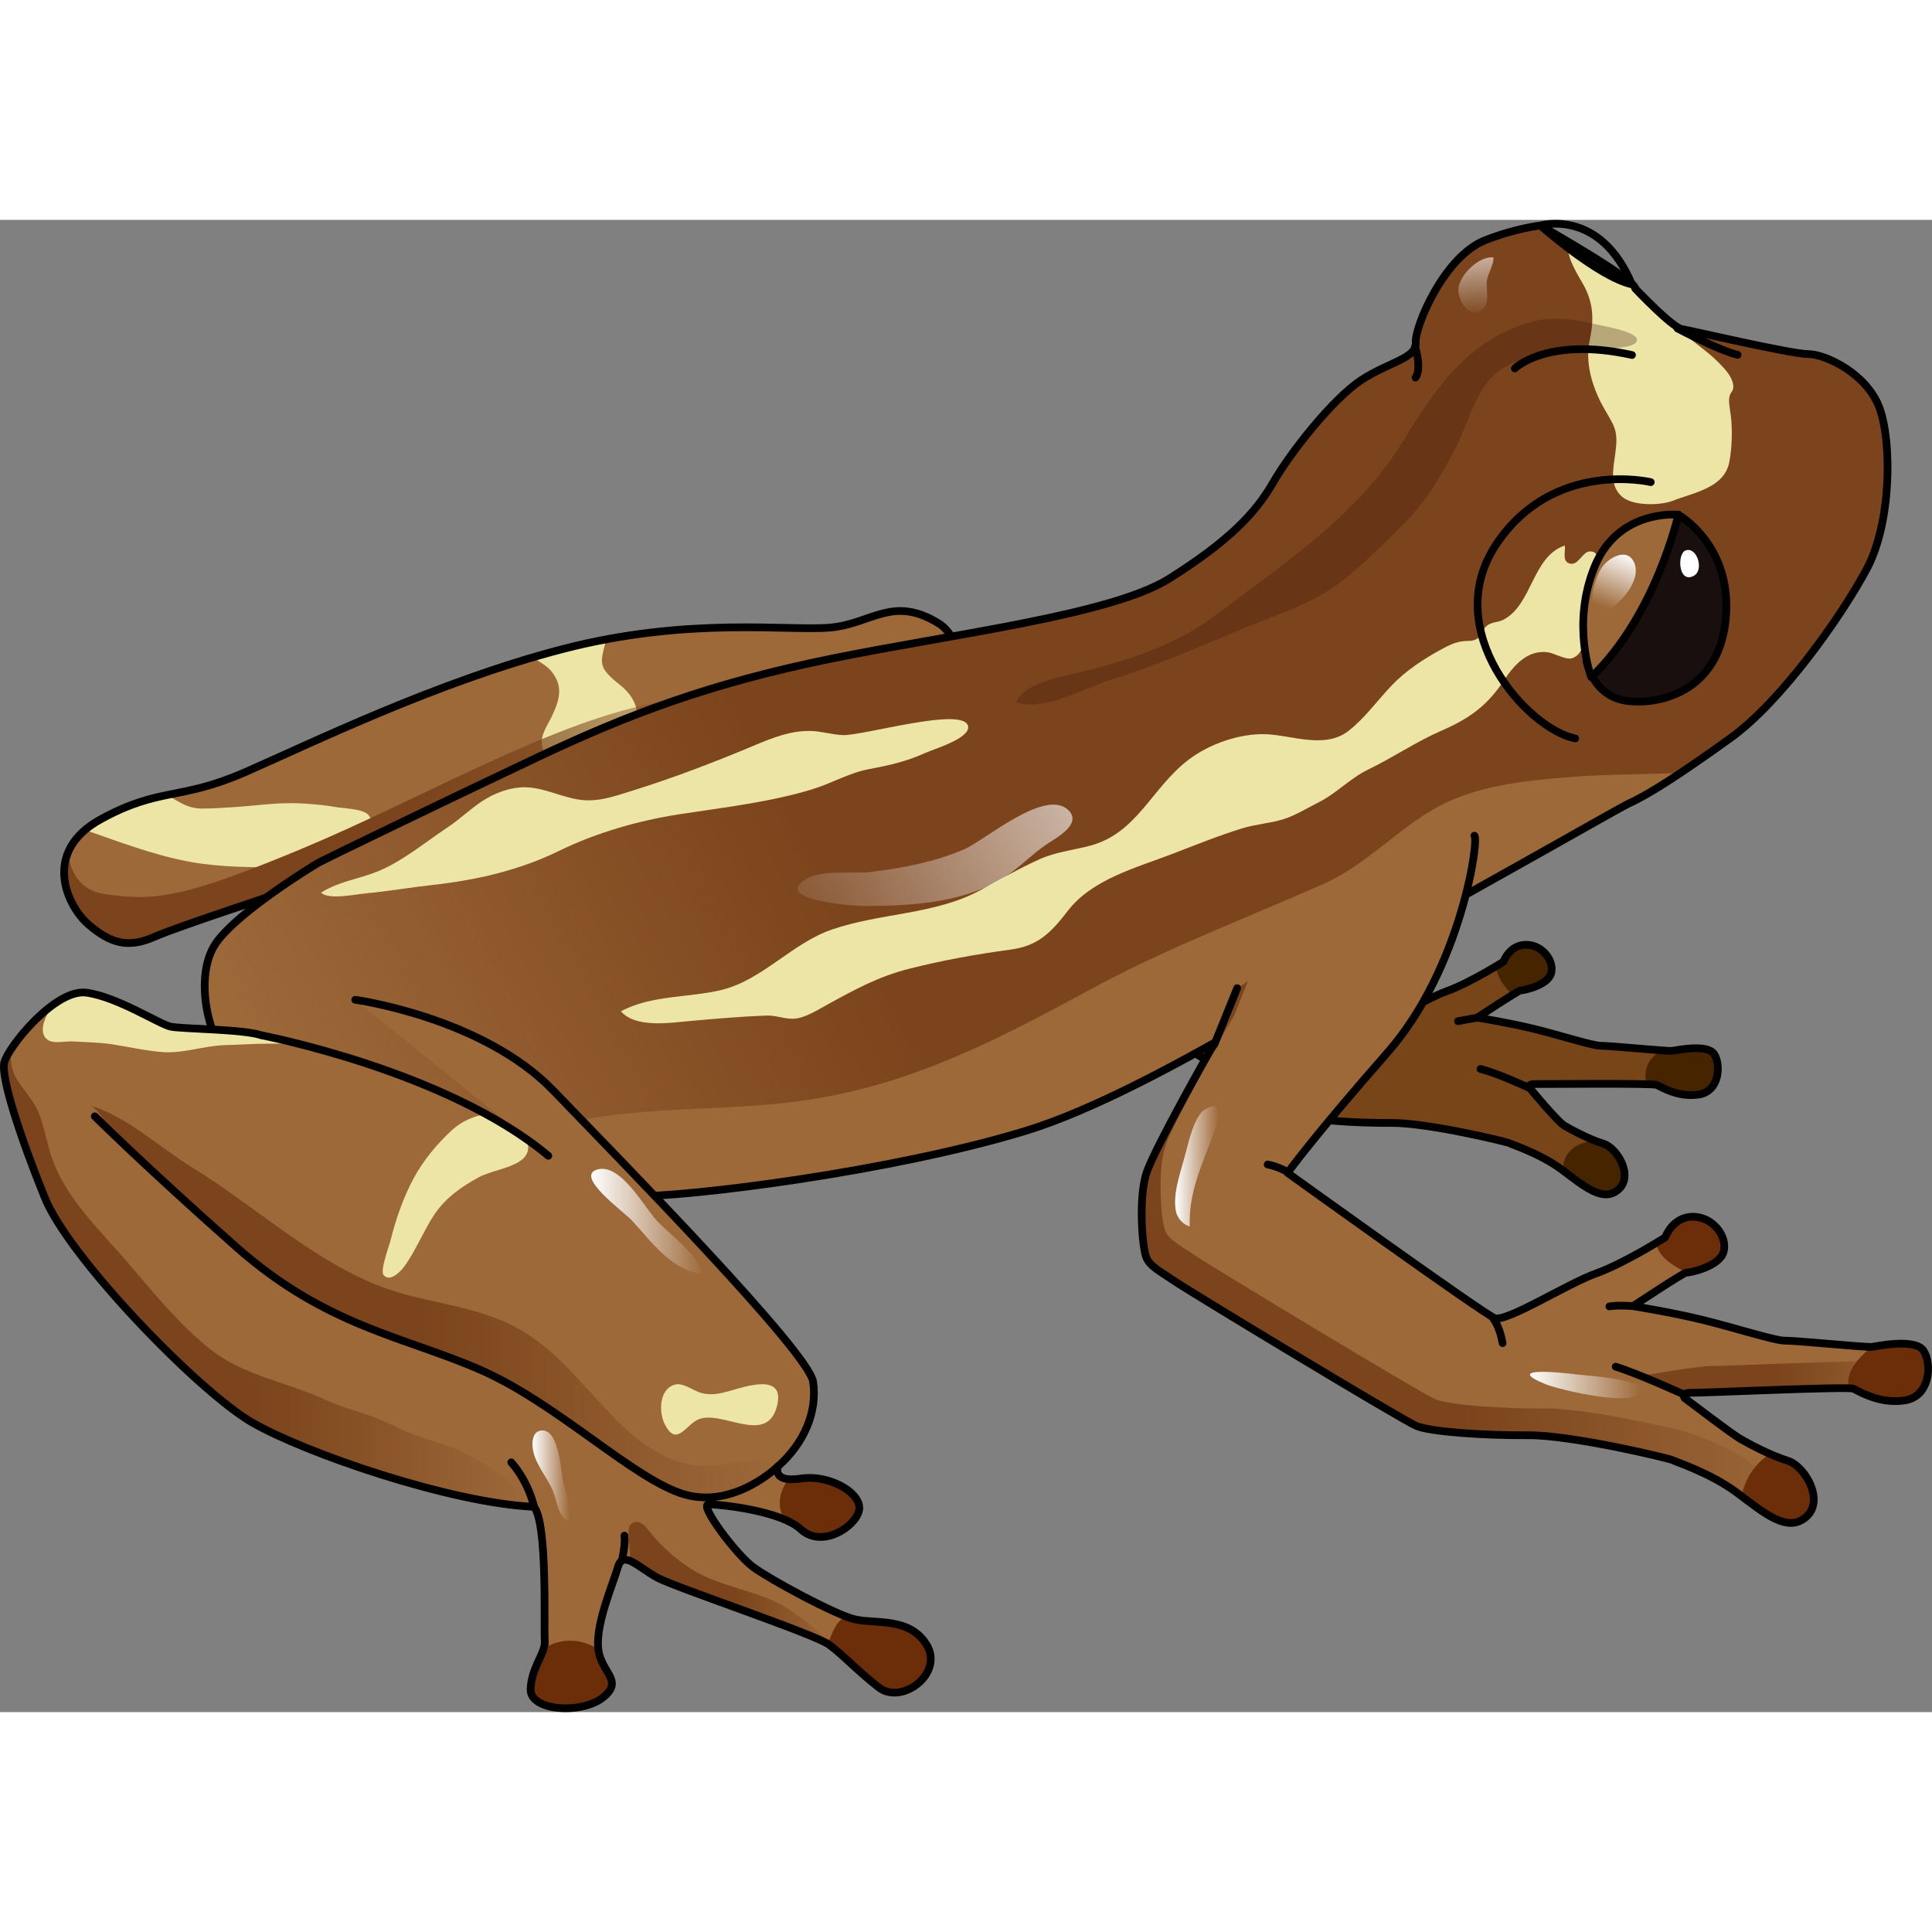 <?xml version="1.0" encoding="utf-8"?>
<!-- Created by: Science Figures, www.sciencefigures.org, Generator: Science Figures Editor -->
<!DOCTYPE svg PUBLIC "-//W3C//DTD SVG 1.1//EN" "http://www.w3.org/Graphics/SVG/1.1/DTD/svg11.dtd">
<svg version="1.1" id="Layer_1" xmlns="http://www.w3.org/2000/svg" xmlns:xlink="http://www.w3.org/1999/xlink" 
	 width="800px" height="800px" viewBox="0 0 250.8 193.712" enable-background="new 0 0 250.8 193.712" xml:space="preserve">
<rect x="0" y="0" width="250.8" height="193.712" fill="#808080" stroke="none"/>
<g>
	<g>
		<g>
			<path fill="#774518" d="M174.978,53.773c0.539,0.283-1.365,14.045-9.201,22.962c-7.834,8.916-10.566,12.726-10.566,12.726
				s20.678,14.883,21.906,15.367c1.229,0.483,7.656-3.617,10.717-4.713c3.059-1.099,7.344-3.83,7.344-3.83s0.764-2.167,2.906-2.183
				s3.717,2.102,3.272,3.709c-0.442,1.609-3.731,2.251-3.96,2.211c-0.229-0.039-5.632,3.54-5.632,3.54s3.985,0.63,7.328,1.447
				c3.344,0.815,7.715,2.225,8.737,2.204c1.021-0.023,8.633,0.732,9.215,0.661c0.582-0.07,4.608-0.951,5.488,0.428
				c0.88,1.381,0.699,4.829-2.013,5.239c-2.713,0.409-4.844-0.988-5.438-1.243c-0.594-0.253-14.698-0.097-15.787-0.121
				c-1.089-0.025-0.694,0.545-0.694,0.545s3.572,4.332,4.486,4.865c0.912,0.534,3.198,1.765,5.037,2.328
				c1.841,0.563,3.958,4.204,1.977,5.949c-1.98,1.747-4.43-0.386-7.304-2.535c-2.874-2.147-6.669-3.339-6.868-3.479
				c-0.2-0.137-10.556-2.654-15.296-2.623c-4.741,0.031-10.293-0.361-11.794-0.987c-1.5-0.626-23.83-14.127-25.479-15.251
				c-1.649-1.124-2.641-1.574-3.082-2.532c-0.442-0.957-0.908-6.49,0.063-9.175c0.971-2.683,6.588-12.667,6.865-13.067
				s0.277-0.4,0.277-0.4l2.394-5.903"/>
			<g>
				<g>
					<path fill="#462400" d="M202.915,123.419c2.822,2.119,5.232,4.17,7.186,2.446c1.981-1.745-0.136-5.386-1.977-5.949
						c-0.343-0.105-0.702-0.238-1.064-0.381c-0.345,0.025-0.65,0.063-0.902,0.119C203.698,120.211,202.827,121.779,202.915,123.419z
						"/>
					<path fill="#462400" d="M220.52,113.542c2.712-0.41,2.893-3.858,2.013-5.239c-0.88-1.379-4.906-0.498-5.488-0.428
						c-0.135,0.017-0.651-0.012-1.364-0.064c-1.073,0.69-1.99,1.511-2.078,3.213c-0.024,0.471,0.041,0.843,0.142,1.18
						c0.745,0.021,1.238,0.053,1.339,0.096C215.676,112.554,217.807,113.951,220.52,113.542z"/>
					<path fill="#462400" d="M194.183,96.896c0.185,1.372,1.053,2.697,2.184,3.696c0.564-0.347,0.971-0.579,1.029-0.569
						c0.229,0.04,3.518-0.602,3.96-2.211c0.444-1.607-1.13-3.725-3.272-3.709s-2.906,2.183-2.906,2.183
						S194.794,96.529,194.183,96.896z"/>
				</g>
			</g>
			<path fill="none" stroke="#000000" stroke-linecap="round" stroke-linejoin="round" stroke-miterlimit="10" d="M174.978,53.773
				c0.539,0.283-1.365,14.045-9.201,22.962c-7.834,8.916-10.566,12.726-10.566,12.726s20.678,14.883,21.906,15.367
				c1.229,0.483,7.656-3.617,10.717-4.713c3.059-1.099,7.344-3.83,7.344-3.83s0.764-2.167,2.906-2.183s3.717,2.102,3.272,3.709
				c-0.442,1.609-3.731,2.251-3.96,2.211c-0.229-0.039-5.632,3.54-5.632,3.54s3.985,0.63,7.328,1.447
				c3.344,0.815,7.715,2.225,8.737,2.204c1.021-0.023,8.633,0.732,9.215,0.661c0.582-0.07,4.608-0.951,5.488,0.428
				c0.88,1.381,0.699,4.829-2.013,5.239c-2.713,0.409-4.844-0.988-5.438-1.243c-0.594-0.253-14.698-0.097-15.787-0.121
				c-1.089-0.025-0.694,0.545-0.694,0.545s3.572,4.332,4.486,4.865c0.912,0.534,3.198,1.765,5.037,2.328
				c1.841,0.563,3.958,4.204,1.977,5.949c-1.98,1.747-4.43-0.386-7.304-2.535c-2.874-2.147-6.669-3.339-6.868-3.479
				c-0.2-0.137-10.556-2.654-15.296-2.623c-4.741,0.031-10.293-0.361-11.794-0.987c-1.5-0.626-23.83-14.127-25.479-15.251
				c-1.649-1.124-2.641-1.574-3.082-2.532c-0.442-0.957-0.908-6.49,0.063-9.175c0.971-2.683,6.588-12.667,6.865-13.067
				s0.277-0.4,0.277-0.4l2.394-5.903"/>
			<path fill="#9D6939" d="M35.456,87.639c-0.435,0.237-12.151,4.012-15.504,5.471c-3.354,1.459-5.601,0.802-8.434-1.611
				c-2.832-2.413-6.135-9.477,1.561-13.693c7.698-4.215,10.211-2.382,18.742-6.11c8.529-3.728,24.902-11.751,41.268-15.995
				c16.365-4.243,29.333-2.283,34.723-2.781s8.066-4.23,14.059-0.527c2.852,1.764,4.309,8.211,3.213,8.623
				c-1.096,0.412-58.749,24.061-59.41,24.233C65.013,85.42,35.456,87.639,35.456,87.639z"/>
			<path fill="#EDE5A6" d="M69.2,56.777c1.294-0.378,2.591-0.741,3.889-1.078c1.926-0.499,3.8-0.904,5.625-1.248
				c-0.845,3.151-1.121,3.619,1.758,5.908c1.823,1.448,2.838,3.479,1.897,5.771c-1.271,3.101-10.406,7.146-11.932,2.459
				c-0.478-1.464,0.594-2.878,1.187-4.125c1.065-2.242,1.545-3.991-0.144-5.98C70.969,57.884,69.998,57.375,69.2,56.777z"/>
			<path fill="#EDE5A6" d="M11.024,79.21c0.577-0.492,1.253-0.965,2.055-1.405c3.605-1.975,6.073-2.621,8.554-3.135
				c1.508,0.729,2.541,1.756,4.655,1.75c1.262-0.005,2.524-0.094,3.777-0.167c2.942-0.173,5.928-0.662,8.9-0.512
				c1.633,0.083,3.203,0.23,4.844,0.513c0.973,0.167,3.41,0.195,4.064,1.045c2.156,2.801-3.67,7.142-5.856,7.257
				c-1.293,0.067-2.633-0.46-3.967-0.477c-3.929-0.049-7.856,0.028-11.761-0.49c-4.782-0.635-9.516-2.381-14.039-3.968
				C11.88,79.492,11.457,79.359,11.024,79.21z"/>
			<linearGradient id="SVGID_1_" gradientUnits="userSpaceOnUse" x1="8.328" y1="77.894" x2="104.638" y2="77.894">
				<stop  offset="0" style="stop-color:#7B441C"/>
				<stop  offset="0.478" style="stop-color:#7B441C"/>
				<stop  offset="1" style="stop-color:#7B441C;stop-opacity:0"/>
			</linearGradient>
			<path fill="url(#SVGID_1_)" d="M104.638,64.46c0,0-6.592-4.395-20.142-1.647c-13.55,2.746-30.03,12.451-45.411,18.86
				s-19.043,6.774-25.452,5.859c-3.363-0.48-4.499-3.024-4.828-5.337c-1.467,3.666,0.735,7.617,2.712,9.303
				c2.833,2.413,5.08,3.07,8.434,1.611c3.354-1.459,15.069-5.233,15.504-5.471c0,0,29.557-2.219,30.217-2.392
				c0.34-0.089,15.824-6.416,30.898-12.582c3.831-1.943,6.391-3.219,6.602-3.261C104.089,69.222,104.638,64.46,104.638,64.46z"/>
			<path fill="none" stroke="#000000" stroke-linecap="round" stroke-linejoin="round" stroke-miterlimit="10" d="M35.456,87.639
				c-0.435,0.237-12.151,4.012-15.504,5.471c-3.354,1.459-5.601,0.802-8.434-1.611c-2.832-2.413-6.135-9.477,1.561-13.693
				c7.698-4.215,10.211-2.382,18.742-6.11c8.529-3.728,24.902-11.751,41.268-15.995c16.365-4.243,29.333-2.283,34.723-2.781
				s8.066-4.23,14.059-0.527c2.852,1.764,4.309,8.211,3.213,8.623c-1.096,0.412-58.749,24.061-59.41,24.233
				C65.013,85.42,35.456,87.639,35.456,87.639z"/>
			<path fill="#9D6939" d="M211.396,75.779c-1.014,0.458-21.207,11.993-26.989,15.034c-5.784,3.042-34.058,22.189-51.255,27.441
				c-17.197,5.253-43.632,8.622-51.516,8.52c-7.883-0.101-20.317,0.018-22.174-0.606c-1.856-0.624-27.023-14.995-29.794-17.517
				c-2.771-2.522-4.464-10.688-1.643-14.756c2.821-4.07,12.753-10.141,13.433-10.513c0.68-0.373,16.643-8.106,28.379-13.65
				c11.735-5.544,22.289-9.557,38.076-12.773c15.787-3.219,36.409-5.676,43.913-10.417c7.504-4.74,11.085-8.345,13.41-12.396
				c2.328-4.052,7.865-10.998,11.492-13.364c3.629-2.366,7.182-2.795,7.055-4.872c-0.129-2.077,3.678-11.179,9.016-13.272
				c4.055-1.589,7.164-1.903,7.164-1.903s12.457,7.066,12.299,8.162c0,0,4.799,5.072,6.045,5.274
				c1.247,0.201,14.146,3.236,16.426,3.25s7.578,2.541,9.229,6.938c1.652,4.398,1.6,14.907-1.642,20.976
				c-3.242,6.067-11.053,17.161-17.663,21.92C218.043,72.013,214.026,74.591,211.396,75.779z"/>
			<linearGradient id="SVGID_2_" gradientUnits="userSpaceOnUse" x1="170.706" y1="55.743" x2="42.051" y2="124.442">
				<stop  offset="0" style="stop-color:#7B441C"/>
				<stop  offset="0.478" style="stop-color:#7B441C"/>
				<stop  offset="1" style="stop-color:#7B441C;stop-opacity:0"/>
			</linearGradient>
			<path fill="url(#SVGID_2_)" d="M234.731,17.421c-2.279-0.014-15.179-3.049-16.426-3.25c-1.246-0.202-6.045-5.274-6.045-5.274
				c0.158-1.096-12.299-8.162-12.299-8.162s-3.109,0.314-7.164,1.903c-5.338,2.094-9.145,11.195-9.016,13.272
				c0.127,2.077-3.426,2.506-7.055,4.872c-3.627,2.366-9.164,9.313-11.492,13.364c-2.325,4.051-5.906,7.655-13.41,12.396
				c-7.504,4.741-28.126,7.198-43.913,10.417c-15.787,3.217-26.34,7.229-38.076,12.773C58.1,75.276,42.137,83.01,41.457,83.383
				c-0.68,0.372-10.612,6.442-13.433,10.513c-2.821,4.068-1.128,12.233,1.643,14.756c1.637,1.489,11.093,7.117,18.94,11.601
				c8.984,0.281,18.706-1.665,25.193-3.081c10.308-2.249,20.998-1.368,31.409-2.987c13.626-2.119,24.729-8.006,36.65-14.453
				c9.887-5.346,19.829-9.032,29.987-13.552c5.568-2.479,9.621-7.19,14.883-10.031c5.078-2.739,11.371-3.373,17.036-3.823
				c4.883-0.389,9.661-0.304,14.427-0.558c1.826-1.221,3.957-2.709,6.463-4.512c6.61-4.759,14.421-15.853,17.663-21.92
				c3.241-6.068,3.294-16.577,1.642-20.976C242.31,19.962,237.011,17.435,234.731,17.421z"/>
			<path fill="#EDE5A6" d="M120.117,69.195c0.983-0.451,5.89-1.892,5.555-3.471c-0.559-2.627-13.634,1.269-16.276,1.157
				c-1.443-0.062-2.796-0.515-4.215-0.537c-2.544-0.043-4.858,0.87-7.155,1.836c-5.266,2.212-10.606,4.263-16.062,5.957
				c-2.325,0.723-4.413,1.491-6.86,1.112c-2.232-0.346-4.292-1.433-6.565-1.58c-2.063-0.135-4.294,0.686-6.03,1.842
				c-1.548,1.032-2.828,2.301-4.42,3.358c-2.845,1.894-5.892,4.42-9.066,5.714c-2.455,1-4.883,1.228-7.341,2.739
				c0.917,1.004,4.587,0.21,5.939,0.088c2.762-0.247,5.525-0.743,8.287-1.044c5.818-0.636,11.427-1.889,16.704-4.472
				c4.791-2.346,10.33-3.926,15.607-4.74c5.756-0.888,11.592-1.535,17.187-3.225c2.479-0.748,4.848-2.15,7.367-2.623
				C115.358,70.822,117.67,70.317,120.117,69.195z"/>
			<path fill="#EDE5A6" d="M224.521,22.876c-0.18,0.663,0.072,1.83,0.16,2.514c0.234,1.798,0.156,4.318-0.204,6.102
				c-0.675,3.326-4.657,3.917-7.343,4.974c-1.569,0.616-5.172,0.704-6.584-0.538c-1.656-1.458-1.115-3.688-0.869-5.563
				c0.16-1.222,0.305-2.463-0.201-3.615c-0.402-0.919-0.993-1.788-1.469-2.673c-1.34-2.501-2.262-5.583-1.652-8.422
				c0.561-2.627,0.537-4.733-0.771-7.168c-0.497-0.924-2.718-4.26-1.76-5.339c0.034-0.037,0.077-0.063,0.118-0.09
				c3.629,2.165,8.412,5.157,8.314,5.839c0,0,3.995,4.223,5.641,5.114c0.137,0.171,0.281,0.335,0.439,0.486
				c1.494,1.437,3.356,2.565,4.804,4.068c0.755,0.785,1.674,1.7,1.845,2.828C225.114,22.222,224.681,22.281,224.521,22.876z"/>
			<path opacity="0.3" fill="#3E170D" d="M198.789,13.234c-8.15,2.291-12.376,8.472-16.513,15.27
				c-5.927,9.742-15.453,15.99-24.373,22.731c-4.871,3.681-10.215,5.51-16.072,7.102c-2.522,0.686-8.674,1.397-9.921,4.271
				c3.595,1.292,9.147-1.959,12.557-2.996c5.927-1.803,11.422-4.306,17.139-6.657c4.581-1.885,9.048-3.19,12.948-6.344
				c2.679-2.167,5.061-4.542,7.501-6.969c3.114-3.098,5.037-6.382,7.013-10.249c1.788-3.501,2.598-8.125,6.248-10.254
				c3.406-1.985,7.949-2.073,11.77-2.386c1.034-0.085,5.778,0.064,5.387-1.312c-0.287-1.011-4.39-1.66-5.205-1.861
				C204.53,12.904,201.555,12.457,198.789,13.234z"/>
			<path fill="#EDE5A6" d="M203.128,42.271c-4.251,1.449-4.195,7.674-7.965,9.634c-0.711,0.37-1.521,0.252-2.203,0.824
				c-0.488,0.411-0.515,1.13-1.041,1.531c-0.748,0.571-1.404,0.304-2.26,0.473c-0.987,0.192-1.65,0.524-2.557,1.02
				c-2.294,1.251-4.6,2.757-6.406,4.645c-1.848,1.932-3.557,4.334-5.68,5.966c-3.069,2.358-7.343,0.513-10.727,0.402
				c-3.381-0.108-7.266,1.251-9.951,3.278c-4.838,3.651-6.675,9.544-12.805,11.188c-2.26,0.605-4.43,0.794-6.596,1.77
				c-2.611,1.176-5.109,2.606-7.633,3.988c-5.887,3.223-13.017,2.953-19.339,5.141c-5.159,1.786-8.994,6.529-14.266,7.824
				c-4.254,1.042-9.134,0.646-13.091,2.781c1.896,2.23,6.508,1.479,9.004,1.255c3.28-0.293,6.578-0.577,9.847-0.703
				c1.24-0.049,2.303,0.439,3.48,0.415c1.491-0.029,3.223-1.157,4.479-1.846c3.585-1.966,6.635-3.644,10.662-4.661
				c4.218-1.066,8.739-1.887,13.055-2.462c3.59-0.479,5.25-2.141,7.475-5.032c3.171-4.123,8.885-5.596,13.594-7.407
				c2.963-1.139,6.086-2.402,9.109-3.327c1.711-0.522,3.547-0.63,5.24-1.153c1.583-0.487,3.172-1.476,4.654-2.225
				c2.363-1.196,4.037-3.1,6.45-4.263c3.21-1.55,6.153-3.578,9.438-5.008c3.65-1.588,5.964-3.242,8.133-6.538
				c1.328-2.019,3.136-4.04,5.762-3.64c0.715,0.108,2.273,0.967,2.968,0.793c1.8-0.451,1.731-2.945,1.983-4.374
				c0.383-2.185,1.229-4.256,1.444-6.477c0.109-1.117,0.449-3.189-1.077-3.039c-0.915,0.09-1.472,1.954-2.601,1.548
				C202.739,44.244,203.269,43.074,203.128,42.271z"/>
			<path fill="none" stroke="#000000" stroke-linecap="round" stroke-linejoin="round" stroke-miterlimit="10" d="M211.396,75.779
				c-1.014,0.458-21.207,11.993-26.989,15.034c-5.784,3.042-34.058,22.189-51.255,27.441c-17.197,5.253-43.632,8.622-51.516,8.52
				c-7.883-0.101-20.317,0.018-22.174-0.606c-1.856-0.624-27.023-14.995-29.794-17.517c-2.771-2.522-4.464-10.688-1.643-14.756
				c2.821-4.07,12.753-10.141,13.433-10.513c0.68-0.373,16.643-8.106,28.379-13.65c11.735-5.544,22.289-9.557,38.076-12.773
				c15.787-3.219,36.409-5.676,43.913-10.417c7.504-4.74,11.085-8.345,13.41-12.396c2.328-4.052,7.865-10.998,11.492-13.364
				c3.629-2.366,7.182-2.795,7.055-4.872c-0.129-2.077,3.678-11.179,9.016-13.272c4.055-1.589,7.164-1.903,7.164-1.903
				s12.457,7.066,12.299,8.162c0,0,4.799,5.072,6.045,5.274c1.247,0.201,14.146,3.236,16.426,3.25s7.578,2.541,9.229,6.938
				c1.652,4.398,1.6,14.907-1.642,20.976c-3.242,6.067-11.053,17.161-17.663,21.92C218.043,72.013,214.026,74.591,211.396,75.779z"
				/>
			<path fill="#190F0F" d="M217.87,38.271c0,0,7.085,3.947,6.157,13.546c-0.929,9.599-8.801,11.132-12.734,10.636
				c-3.933-0.497-5.054-3.924-5.347-5.153C205.653,56.073,213.579,40.116,217.87,38.271z"/>
			<path fill="none" stroke="#000000" stroke-linecap="round" stroke-linejoin="round" stroke-miterlimit="10" d="M217.87,38.271
				c0,0,7.085,3.947,6.157,13.546c-0.929,9.599-8.801,11.132-12.734,10.636c-3.933-0.497-5.054-3.924-5.347-5.153
				C205.653,56.073,213.579,40.116,217.87,38.271z"/>
			<path fill="none" stroke="#000000" stroke-linecap="round" stroke-linejoin="round" stroke-miterlimit="10" d="M183.702,16.457
				c0,0,0.898,2.792,0.052,4.014"/>
			<path fill="none" stroke="#000000" stroke-linecap="round" stroke-linejoin="round" stroke-miterlimit="10" d="M199.962,0.734
				c0,0,7.694-2.319,11.883,7.633C207.548,7.438,199.962,0.734,199.962,0.734z"/>
			<path fill="none" stroke="#000000" stroke-linecap="round" stroke-linejoin="round" stroke-miterlimit="10" d="M217.758,14.092
				c0,0,5.511,2.917,7.81,3.425"/>
			<path fill="none" stroke="#000000" stroke-linecap="round" stroke-linejoin="round" stroke-miterlimit="10" d="M214.292,34.044
				c0,0-12.651-3.046-20.064,8.085c-7.412,11.131,4.019,23.936,10.26,25.188"/>
			<path fill="#9D6939" d="M46.114,101.24c0,0,16.536,2.271,25.709,11.782c9.175,9.513,33.135,33.958,33.723,37.788
				c0.588,3.832-1.109,7.971-4.553,10.99c0,0-0.882,2.181,2.949,1.594c3.833-0.589,8.078,1.994,7.567,4.162
				c-0.512,2.168-4.855,4.924-7.541,2.431c-2.687-2.492-10.644-3.231-11.979-3.256c-1.334-0.024,3.579,6.536,5.79,8.157
				c2.208,1.621,10.529,6.126,13.146,6.768c2.619,0.645,7.176-0.342,9.388,3.355c2.213,3.695-3.263,7.828-6.241,5.494
				c-2.977-2.334-4.526-4.128-6.432-5.539c-1.905-1.411-19.914-7.405-22.334-8.723s-4.433-3.612-5.09-1.365
				c-0.656,2.247-2.841,7.22-2.571,10.47c0.27,3.252,3.417,4.17,0.685,6.422c-2.732,2.251-9.564,1.839-9.451-1.054
				c0.115-2.896,1.975-4.668,1.839-6.294c-0.135-1.626,0.397-15.132-1.391-17.362c-10.837-0.482-29.678-6.965-36.569-10.93
				c-6.892-3.967-23.77-21.34-26.955-29.224c-3.186-7.883-5.696-15.57-5.25-17.514c0.446-1.942,6.604-9.657,10.701-9.071
				c4.098,0.589,9.416,4.096,10.91,4.409c1.494,0.314,9.423,0.314,11.75,1.117c0,0,24.034,4.584,37.267,15.649"/>
			<path fill="#9D6939" d="M46.114,101.24c0,0,16.536,2.271,25.709,11.782c9.175,9.513,33.135,33.958,33.723,37.788
				c0.588,3.832-1.109,7.971-4.553,10.99c0,0-0.882,2.181,2.949,1.594c3.833-0.589,8.078,1.994,7.567,4.162
				c-0.512,2.168-4.855,4.924-7.541,2.431c-2.687-2.492-10.644-3.231-11.979-3.256c-1.334-0.024,3.579,6.536,5.79,8.157
				c2.208,1.621,10.529,6.126,13.146,6.768c2.619,0.645,7.176-0.342,9.388,3.355c2.213,3.695-3.263,7.828-6.241,5.494
				c-2.977-2.334-4.526-4.128-6.432-5.539c-1.905-1.411-19.914-7.405-22.334-8.723s-4.433-3.612-5.09-1.365
				c-0.656,2.247-2.841,7.22-2.571,10.47c0.27,3.252,3.417,4.17,0.685,6.422c-2.732,2.251-9.564,1.839-9.451-1.054
				c0.115-2.896,1.975-4.668,1.839-6.294c-0.135-1.626,0.397-15.132-1.391-17.362c-10.837-0.482-29.678-6.965-36.569-10.93
				c-6.892-3.967-23.77-21.34-26.955-29.224c-3.186-7.883-5.696-15.57-5.25-17.514c0.446-1.942,6.604-9.657,10.701-9.071
				c4.098,0.589,9.416,4.096,10.91,4.409c1.494,0.314,9.423,0.314,11.75,1.117c0,0,24.034,4.584,37.267,15.649"/>
			<linearGradient id="SVGID_3_" gradientUnits="userSpaceOnUse" x1="11.642" y1="140.316" x2="101.291" y2="140.316">
				<stop  offset="0" style="stop-color:#7B441C"/>
				<stop  offset="0.478" style="stop-color:#7B441C"/>
				<stop  offset="1" style="stop-color:#7B441C;stop-opacity:0"/>
			</linearGradient>
			<path fill="url(#SVGID_3_)" d="M30.645,133.314c-3.924-3.473-7.81-6.988-11.642-10.561c-1.272-1.186-2.661-2.329-3.834-3.613
				c-0.868-0.951-2.386-3.852-3.526-4.201c5.034,1.543,8.808,5.313,13.455,8.167c7.772,4.773,14.938,11.479,23.53,15.046
				c5.379,2.233,11.031,2.458,16.394,4.68c5.452,2.258,8.753,6.261,12.647,10.475c3.369,3.646,6.725,7.152,11.698,8.221
				c3.972,0.853,7.957-1.082,11.925-0.445c-0.533,4.055-9.666,5.179-12.459,4.362c-6.519-1.903-16.447-11.759-26.391-16.129
				C52.496,144.946,42.371,143.694,30.645,133.314z"/>
			<g>
				<linearGradient id="SVGID_4_" gradientUnits="userSpaceOnUse" x1="0.5" y1="137.388" x2="69.115" y2="137.388">
					<stop  offset="0" style="stop-color:#7B441C"/>
					<stop  offset="0.478" style="stop-color:#7B441C"/>
					<stop  offset="1" style="stop-color:#7B441C;stop-opacity:0"/>
				</linearGradient>
				<path fill="url(#SVGID_4_)" d="M32.757,156.131c6.848,3.939,25.491,10.362,36.358,10.917c-0.176-0.271-0.411-0.57-0.695-0.935
					c-1.986-2.544-5.61-4.784-8.51-6.206c-2.07-1.016-4.287-1.469-6.411-2.306c-1.943-0.766-3.787-1.863-5.801-2.487
					c-1.989-0.617-3.824-1.207-5.71-2.062c-4.837-2.188-10.398-3.064-14.604-6.378c-4.138-3.261-7.45-7.407-10.86-11.385
					c-3.564-4.158-7.704-7.97-9.679-13.208c-0.768-2.037-1.027-4.344-1.9-6.347c-0.689-1.582-1.922-2.76-2.771-4.191
					c-0.707-1.189-0.859-2.439-0.782-3.816c-0.454,0.702-0.755,1.292-0.841,1.666c-0.446,1.943,2.064,9.631,5.25,17.514
					C8.987,134.791,25.865,152.164,32.757,156.131z"/>
				<linearGradient id="SVGID_5_" gradientUnits="userSpaceOnUse" x1="81.599" y1="178.051" x2="110.138" y2="178.051">
					<stop  offset="0" style="stop-color:#7B441C"/>
					<stop  offset="0.478" style="stop-color:#7B441C"/>
					<stop  offset="1" style="stop-color:#7B441C;stop-opacity:0"/>
				</linearGradient>
				<path fill="url(#SVGID_5_)" d="M110.138,187.101l-0.053-0.304c-2.487-2.127-4.811-4.622-7.809-6.53
					c-3.722-2.369-8.746-2.715-12.559-5.135c-1.775-1.126-3.628-2.741-4.984-4.349c-0.548-0.651-1.773-2.635-2.915-1.369
					c-0.496,0.551,0.009,3.234-0.031,4.012c-0.011,0.215-0.034,0.424-0.049,0.637c0.94,0.363,2.187,1.43,3.567,2.182
					c2.42,1.317,20.429,7.312,22.334,8.723C108.489,185.596,109.272,186.306,110.138,187.101z"/>
			</g>
			<g>
				<g>
					<path fill="#6C2E08" d="M120.312,185.012c-2.212-3.697-6.77-2.711-9.388-3.355c-0.323-0.079-0.734-0.219-1.209-0.402
						c-0.598,0.418-1.1,0.979-1.446,1.693c-0.27,0.557-0.586,1.225-0.793,1.913c0.06,0.037,0.121,0.075,0.165,0.106
						c1.906,1.411,3.455,3.205,6.432,5.539C117.049,192.84,122.525,188.707,120.312,185.012z"/>
					<path fill="#6C2E08" d="M68.878,190.717c-0.113,2.893,6.719,3.305,9.451,1.054c2.672-2.202-0.273-3.136-0.656-6.217
						c-2.257-1.466-4.982-1.485-7.113-0.074C70.135,186.847,68.969,188.43,68.878,190.717z"/>
					<path fill="#6C2E08" d="M103.941,163.395c-0.667,0.103-1.184,0.117-1.595,0.076c-1.229,1.694-1.498,3.421-0.556,5.218
						c0.873,0.369,1.634,0.797,2.176,1.299c2.686,2.493,7.029-0.263,7.541-2.431C112.02,165.389,107.774,162.806,103.941,163.395z"
						/>
				</g>
			</g>
			<path fill="#EDE5A6" d="M11.252,100.322c4.098,0.589,9.416,4.096,10.91,4.409c1.494,0.314,9.423,0.314,11.75,1.117
				c0,0,1.482,0.282,3.91,0.876c-0.982,0.261-2.077,0.21-3.083,0.215c-1.873,0.01-3.701,0.14-5.575,0.19
				c-2.604,0.072-5.336,1.083-7.92,0.912c-2.12-0.14-4.542-0.689-6.689-1.021c-1.653-0.257-3.449-0.271-5.113-0.372
				c-0.939-0.058-2.462,0.361-3.264-0.218c-1.239-0.896-0.441-2.874,0.712-4.545C8.386,100.814,9.927,100.134,11.252,100.322z"/>
			<path fill="#EDE5A6" d="M50.697,132.479c0.671-2.725,1.705-5.698,3.058-8.17c1.227-2.241,2.898-4.251,4.753-6.001
				c1.458-1.376,3.54-2.307,5.482-2.217c0.952,0.658,1.913,1.296,2.897,1.866c0.406,0.296,0.811,0.592,1.229,0.878
				c2.069,4.03-3.54,4.11-5.996,5.459c-2.233,1.225-4.322,2.693-5.744,4.837c-1.415,2.135-2.418,4.721-3.915,6.758
				c-0.467,0.637-1.848,2.079-2.67,1.073C49.317,136.384,50.515,133.217,50.697,132.479z"/>
			<linearGradient id="SVGID_6_" gradientUnits="userSpaceOnUse" x1="76.744" y1="130.025" x2="91.417" y2="130.025">
				<stop  offset="0" style="stop-color:#FFFFFF"/>
				<stop  offset="1" style="stop-color:#FFFFFF;stop-opacity:0"/>
			</linearGradient>
			<path fill="url(#SVGID_6_)" d="M85.462,130.121c2.349,2.318,4.485,3.691,5.955,6.746c-4.222-0.394-6.718-4.104-9.348-6.936
				c-1.166-1.255-7.561-5.811-4.507-6.664C80.652,122.405,83.771,128.451,85.462,130.121z"/>
			<path fill="none" stroke="#000000" stroke-linecap="round" stroke-linejoin="round" stroke-miterlimit="10" d="M46.114,101.24
				c0,0,16.536,2.271,25.709,11.782c9.175,9.513,33.135,33.958,33.723,37.788c0.588,3.832-1.109,7.971-4.553,10.99
				c0,0-0.882,2.181,2.949,1.594c3.833-0.589,8.078,1.994,7.567,4.162c-0.512,2.168-4.855,4.924-7.541,2.431
				c-2.687-2.492-10.644-3.231-11.979-3.256c-1.334-0.024,3.579,6.536,5.79,8.157c2.208,1.621,10.529,6.126,13.146,6.768
				c2.619,0.645,7.176-0.342,9.388,3.355c2.213,3.695-3.263,7.828-6.241,5.494c-2.977-2.334-4.526-4.128-6.432-5.539
				c-1.905-1.411-19.914-7.405-22.334-8.723s-4.433-3.612-5.09-1.365c-0.656,2.247-2.841,7.22-2.571,10.47
				c0.27,3.252,3.417,4.17,0.685,6.422c-2.732,2.251-9.564,1.839-9.451-1.054c0.115-2.896,1.975-4.668,1.839-6.294
				c-0.135-1.626,0.397-15.132-1.391-17.362c-10.837-0.482-29.678-6.965-36.569-10.93c-6.892-3.967-23.77-21.34-26.955-29.224
				c-3.186-7.883-5.696-15.57-5.25-17.514c0.446-1.942,6.604-9.657,10.701-9.071c4.098,0.589,9.416,4.096,10.91,4.409
				c1.494,0.314,9.423,0.314,11.75,1.117c0,0,24.034,4.584,37.267,15.649"/>
			<path fill="none" stroke="#000000" stroke-linecap="round" stroke-linejoin="round" stroke-miterlimit="10" d="M100.993,161.801
				c0,0-5.644,5.549-12.161,3.644c-6.519-1.903-16.447-11.759-26.391-16.129c-9.944-4.369-20.069-5.621-31.796-16.001
				C18.918,122.937,12.3,116.365,12.3,116.365"/>
			<path fill="#EDE5A6" d="M94.698,152.024c-1.248,0.351-2.314,0.605-3.638,0.266c-0.979-0.251-2.363-1.383-3.425-1.096
				c-2.118,0.577-2.146,3.641-1.289,5.248c1.516,2.844,2.652,0.008,4.286-0.718c3.001-1.33,8.815,3.398,10.201-1.621
				C102.076,149.606,96.874,151.414,94.698,152.024z"/>
			<path fill="none" stroke="#000000" stroke-linecap="round" stroke-linejoin="round" stroke-miterlimit="10" d="M69.326,167.061
				c0,0-0.601-3.063-2.956-5.775"/>
			<path fill="none" stroke="#000000" stroke-linecap="round" stroke-linejoin="round" stroke-miterlimit="10" d="M80.743,173.937
				c0,0,0.47-1.903,0.32-3.136"/>
			<linearGradient id="SVGID_7_" gradientUnits="userSpaceOnUse" x1="164.225" y1="60.114" x2="98.438" y2="95.827">
				<stop  offset="0" style="stop-color:#FFFFFF"/>
				<stop  offset="1" style="stop-color:#FFFFFF;stop-opacity:0"/>
			</linearGradient>
			<path fill="url(#SVGID_7_)" d="M112.442,89.071c-1.784,0.01-11.99-0.775-7.979-3.4c2.161-1.416,6.114-0.724,8.59-1.027
				c4.146-0.512,8.297-1.283,12.149-2.956c2.673-1.161,10.592-8.059,13.545-5.01c1.676,1.73-1.496,3.477-2.663,4.236
				c-2.201,1.435-3.942,3.427-6.263,4.77C124.651,88.677,118.275,89.037,112.442,89.071z"/>
			<linearGradient id="SVGID_8_" gradientUnits="userSpaceOnUse" x1="69.12" y1="163.049" x2="73.933" y2="163.049">
				<stop  offset="0" style="stop-color:#FFFFFF"/>
				<stop  offset="1" style="stop-color:#FFFFFF;stop-opacity:0"/>
			</linearGradient>
			<path fill="url(#SVGID_8_)" d="M69.246,159.962c-0.214-0.893-0.304-2.653,1.009-2.807c2.412-0.279,2.53,5.545,2.934,7.05
				c0.397,1.478,1.043,3.315,0.588,4.747c-1.405-0.85-1.396-2.437-1.95-3.837C71.122,163.34,69.696,161.832,69.246,159.962z"/>
			<path fill="#9D6939" d="M191.392,79.938c0.662,0.347-1.674,17.228-11.285,28.164s-12.961,15.609-12.961,15.609
				s25.363,18.255,26.869,18.849c1.506,0.593,9.391-4.437,13.145-5.781c3.753-1.348,9.009-4.697,9.009-4.697
				s0.937-2.658,3.563-2.677c2.629-0.02,4.559,2.577,4.015,4.549c-0.543,1.974-4.577,2.761-4.856,2.712
				c-0.282-0.049-6.908,4.342-6.908,4.342s4.889,0.773,8.988,1.775c4.102,1,9.463,2.729,10.716,2.703
				c1.254-0.027,10.591,0.898,11.303,0.812c0.714-0.086,5.653-1.167,6.731,0.524c1.08,1.693,0.858,5.923-2.468,6.427
				c-3.327,0.502-5.941-1.213-6.669-1.524c-0.729-0.312-19.727,0.565-21.063,0.535c-1.334-0.029-0.851,0.669-0.851,0.669
				s6.079,4.629,7.198,5.283c1.121,0.655,3.924,2.163,6.181,2.854c2.257,0.692,4.854,5.156,2.425,7.298
				c-2.43,2.143-5.436-0.474-8.96-3.109s-8.18-4.096-8.425-4.267c-0.244-0.168-12.946-3.256-18.762-3.218
				c-5.814,0.038-12.624-0.443-14.465-1.211c-1.84-0.768-29.229-17.328-31.252-18.706c-2.022-1.38-3.238-1.932-3.78-3.105
				s-1.114-7.962,0.077-11.254c1.189-3.291,8.081-15.538,8.421-16.029c0.341-0.49,0.341-0.49,0.341-0.49l2.936-7.241"/>
			<g>
				<linearGradient id="SVGID_9_" gradientUnits="userSpaceOnUse" x1="212.731" y1="150.766" x2="250.273" y2="150.766">
					<stop  offset="0" style="stop-color:#7B441C"/>
					<stop  offset="0.478" style="stop-color:#7B441C"/>
					<stop  offset="1" style="stop-color:#7B441C;stop-opacity:0"/>
				</linearGradient>
				<path fill="url(#SVGID_9_)" d="M249.698,149.781c-3.327,0.502-5.941-1.212-6.669-1.524c-0.729-0.311-19.726,0.565-21.062,0.535
					c-1.335-0.029-9.236,1.313-9.236,1.313s3.899,1.103,5.678,2.427c6.092-0.228,21.666-1.024,22.174-0.808
					c0.728,0.312,3.342,2.026,6.669,1.524c2.005-0.304,2.877-1.961,3.021-3.602C250.093,149.705,249.901,149.75,249.698,149.781z"/>
				<linearGradient id="SVGID_10_" gradientUnits="userSpaceOnUse" x1="148.206" y1="133.991" x2="235.442" y2="133.991">
					<stop  offset="0" style="stop-color:#7B441C"/>
					<stop  offset="0.478" style="stop-color:#7B441C"/>
					<stop  offset="1" style="stop-color:#7B441C;stop-opacity:0"/>
				</linearGradient>
				<path fill="url(#SVGID_10_)" d="M227.96,161.788c-3.523-2.636-8.18-4.096-8.424-4.268c-0.245-0.168-12.947-3.256-18.762-3.217
					c-5.814,0.038-12.625-0.444-14.465-1.212c-1.841-0.768-29.229-17.328-31.252-18.705c-2.023-1.38-3.239-1.932-3.781-3.106
					c-0.542-1.174-1.114-7.962,0.077-11.254c1.19-3.29,8.081-15.537,8.421-16.028c0.341-0.49,0.341-0.49,0.341-0.49l1.897-4.68
					l-1.408,0.905l-2.936,7.241c0,0,0,0-0.341,0.49c-0.34,0.491-7.231,12.738-8.421,16.029c-1.191,3.292-0.619,10.08-0.077,11.254
					s1.758,1.726,3.78,3.105c2.023,1.378,29.412,17.938,31.252,18.706c1.841,0.768,8.65,1.249,14.465,1.211
					c5.815-0.038,18.518,3.05,18.762,3.218c0.245,0.171,4.9,1.631,8.425,4.267s6.53,5.252,8.96,3.109
					c0.818-0.722,1.057-1.708,0.939-2.724C233.282,166.001,230.789,163.903,227.96,161.788z"/>
			</g>
			<g>
				<path fill="#6C2E08" d="M243,146.296c-0.084,0.063-0.167,0.128-0.245,0.192c-1.527,1.261-3.248,3.097-2.754,5.164
					c0.311,0.02,0.516,0.044,0.582,0.072c0.728,0.312,3.342,2.026,6.669,1.524c3.326-0.504,3.548-4.733,2.468-6.427
					C248.646,145.138,243.744,146.202,243,146.296z"/>
				<path fill="#6C2E08" d="M232.049,161.066c-0.714-0.218-1.481-0.522-2.233-0.853c-0.508,0.268-1.023,0.649-1.555,1.21
					c-1.188,1.249-1.891,2.721-2.168,4.268c3.275,2.474,6.086,4.697,8.381,2.673C236.903,166.223,234.306,161.759,232.049,161.066z"
					/>
				<path fill="#6C2E08" d="M214.966,132.821c0.36,1.812,2.178,2.972,4.053,3.84c0.742-0.073,4.226-0.882,4.728-2.707
					c0.544-1.972-1.386-4.568-4.015-4.549c-2.627,0.019-3.563,2.677-3.563,2.677S215.704,132.376,214.966,132.821z"/>
			</g>
			<path fill="none" stroke="#000000" stroke-linecap="round" stroke-linejoin="round" stroke-miterlimit="10" d="M191.392,79.938
				c0.662,0.347-1.674,17.228-11.285,28.164s-12.961,15.609-12.961,15.609s25.363,18.255,26.869,18.849
				c1.506,0.593,9.391-4.437,13.145-5.781c3.753-1.348,9.009-4.697,9.009-4.697s0.937-2.658,3.563-2.677
				c2.629-0.02,4.559,2.577,4.015,4.549c-0.543,1.974-4.577,2.761-4.856,2.712c-0.282-0.049-6.908,4.342-6.908,4.342
				s4.889,0.773,8.988,1.775c4.102,1,9.463,2.729,10.716,2.703c1.254-0.027,10.591,0.898,11.303,0.812
				c0.714-0.086,5.653-1.167,6.731,0.524c1.08,1.693,0.858,5.923-2.468,6.427c-3.327,0.502-5.941-1.213-6.669-1.524
				c-0.729-0.312-19.727,0.565-21.063,0.535c-1.334-0.029-0.851,0.669-0.851,0.669s6.079,4.629,7.198,5.283
				c1.121,0.655,3.924,2.163,6.181,2.854c2.257,0.692,4.854,5.156,2.425,7.298c-2.43,2.143-5.436-0.474-8.96-3.109
				s-8.18-4.096-8.425-4.267c-0.244-0.168-12.946-3.256-18.762-3.218c-5.814,0.038-12.624-0.443-14.465-1.211
				c-1.84-0.768-29.229-17.328-31.252-18.706c-2.022-1.38-3.238-1.932-3.78-3.105s-1.114-7.962,0.077-11.254
				c1.189-3.291,8.081-15.538,8.421-16.029c0.341-0.49,0.341-0.49,0.341-0.49l2.936-7.241"/>
			<path fill="none" stroke="#000000" stroke-linecap="round" stroke-linejoin="round" stroke-miterlimit="10" d="M193.823,142.564
				c0.696,1.021,0.996,2.035,1.236,3.249"/>
			<path fill="none" stroke="#000000" stroke-linecap="round" stroke-linejoin="round" stroke-miterlimit="10" d="M167.276,123.659
				c0,0-1.311-0.776-2.713-1.035"/>
			<linearGradient id="SVGID_11_" gradientUnits="userSpaceOnUse" x1="152.544" y1="122.877" x2="158.208" y2="122.877">
				<stop  offset="0" style="stop-color:#FFFFFF"/>
				<stop  offset="1" style="stop-color:#FFFFFF;stop-opacity:0"/>
			</linearGradient>
			<path fill="url(#SVGID_11_)" d="M154.452,130.68c-0.838-0.242-1.621-1.052-1.803-1.99c-0.469-2.424,0.743-5.416,1.311-7.717
				c0.336-1.357,1.158-4.778,2.485-5.514c2.752-1.522,1.595,1.87,1.063,3.27C156.007,122.688,154.267,126.33,154.452,130.68z"/>
			<linearGradient id="SVGID_12_" gradientUnits="userSpaceOnUse" x1="198.607" y1="151.253" x2="213.006" y2="151.253">
				<stop  offset="0" style="stop-color:#FFFFFF"/>
				<stop  offset="1" style="stop-color:#FFFFFF;stop-opacity:0"/>
			</linearGradient>
			<path fill="url(#SVGID_12_)" d="M204.634,149.875c0.979,0.13,8.443,0.566,8.371,1.986c-0.129,2.566-10.73-0.059-12.258-0.674
				C194.944,148.847,202.557,149.602,204.634,149.875z"/>
			<path fill="#9D6939" d="M206.569,59.359c0,0-2.637-6.89,0.451-14.389c3.09-7.499,10.85-6.699,10.85-6.699
				S214.94,51.364,206.569,59.359z"/>
			<path fill="none" stroke="#000000" stroke-linecap="round" stroke-linejoin="round" stroke-miterlimit="10" d="M206.569,59.359
				c0,0-2.637-6.89,0.451-14.389c3.09-7.499,10.85-6.699,10.85-6.699S214.94,51.364,206.569,59.359z"/>
			<linearGradient id="SVGID_13_" gradientUnits="userSpaceOnUse" x1="211.046" y1="43.158" x2="208.265" y2="50.309">
				<stop  offset="0" style="stop-color:#FFFFFF"/>
				<stop  offset="1" style="stop-color:#FFFFFF;stop-opacity:0"/>
			</linearGradient>
			<path fill="url(#SVGID_13_)" d="M206.917,50.455c0.734,1.646,2.108,0.08,3.051-0.711c1.314-1.102,3.079-3.541,2.096-5.402
				c-1.005-1.9-3.45-0.329-4.195,0.888C207.135,46.426,206.302,49.078,206.917,50.455z"/>
		</g>
		<path fill="#FFFFFF" d="M219.877,46.203c1.401-0.755,0.389-3.871-1.091-3.279C217.692,43.361,217.867,47.284,219.877,46.203z"/>
	</g>
	<path fill="none" stroke="#000000" stroke-linecap="round" stroke-linejoin="round" stroke-miterlimit="10" d="M218.467,152.421
		c0,0-5.787-2.64-8.731-3.554"/>
	<path fill="none" stroke="#000000" stroke-linecap="round" stroke-linejoin="round" stroke-miterlimit="10" d="M211.981,141.008
		c0,0-2.044-0.163-3.059,0.04"/>
	<path fill="none" stroke="#000000" stroke-linecap="round" stroke-linejoin="round" stroke-miterlimit="10" d="M198.601,112.723
		c0,0-4.066-1.912-6.408-2.498"/>
	
		<line fill="none" stroke="#000000" stroke-linecap="round" stroke-linejoin="round" stroke-miterlimit="10" x1="191.764" y1="103.563" x2="189.265" y2="104.019"/>
	<path fill="none" stroke="#000000" stroke-linecap="round" stroke-linejoin="round" stroke-miterlimit="10" d="M196.642,19.284
		c0,0,4.188-4.168,15.215-1.744"/>
	<linearGradient id="SVGID_14_" gradientUnits="userSpaceOnUse" x1="191.006" y1="-0.683" x2="192.021" y2="12.619">
		<stop  offset="0" style="stop-color:#FFFFFF"/>
		<stop  offset="1" style="stop-color:#FFFFFF;stop-opacity:0"/>
	</linearGradient>
	<path fill="url(#SVGID_14_)" d="M192.358,11.675c1.041-0.841,0.625-2.255,0.631-3.37c0.006-1.24,0.924-2.276,0.882-3.443
		c-1.863-0.189-4.356,2.231-4.546,4.026C189.179,10.285,190.694,13.02,192.358,11.675z"/>
</g>
</svg>